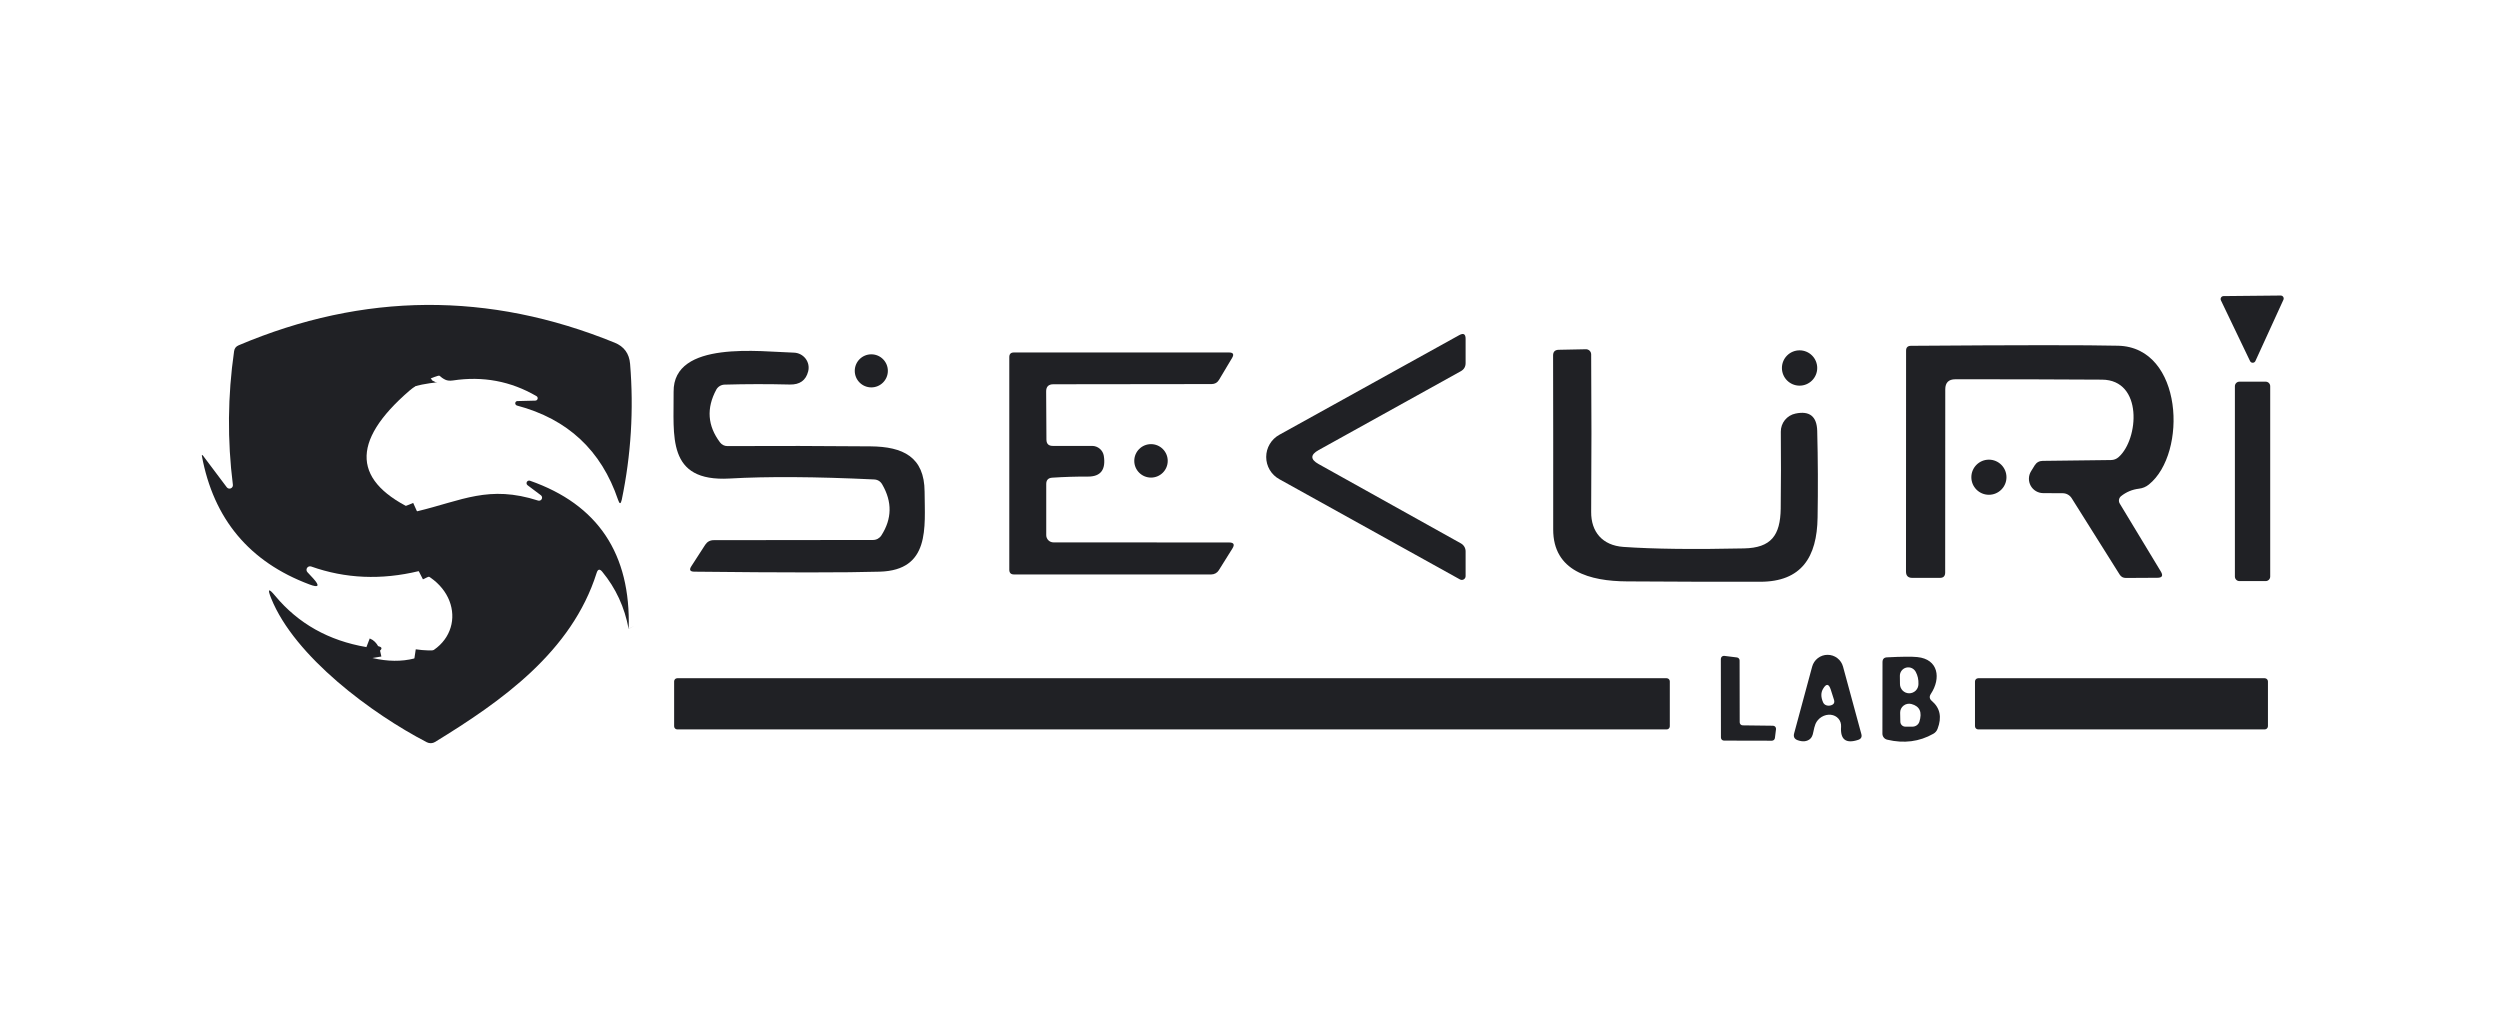 <svg width="169" height="70" viewBox="0 0 169 70" fill="none" xmlns="http://www.w3.org/2000/svg">
<path d="M29.68 25.376C29.675 25.26 29.617 25.208 29.505 25.22C26.51 25.541 24.161 26.807 22.458 29.018C20.884 31.061 20.096 34.016 23.395 34.953C24.998 35.411 26.596 35.282 28.187 34.566" stroke="#202125" stroke-width="1.249"/>
<path d="M24.77 43.743C24.966 43.818 25.097 44.064 25.164 44.48" stroke="#202125" stroke-width="1.249"/>
<path d="M28.013 44.511C29.254 44.695 30.389 44.574 31.418 44.149C33.573 43.249 34.447 40.738 32.598 39.026C31.386 37.902 29.956 37.762 28.306 38.608" stroke="#202125" stroke-width="1.249"/>
<path d="M154.358 20.266L152.465 24.407C152.449 24.442 152.423 24.471 152.391 24.492C152.359 24.512 152.322 24.523 152.283 24.523C152.245 24.523 152.208 24.512 152.176 24.492C152.144 24.471 152.118 24.442 152.102 24.407L150.134 20.303C150.12 20.273 150.113 20.239 150.115 20.205C150.116 20.171 150.127 20.138 150.145 20.109C150.163 20.08 150.188 20.056 150.218 20.04C150.248 20.024 150.282 20.015 150.316 20.016L154.17 19.978C154.205 19.977 154.239 19.985 154.27 20C154.3 20.016 154.326 20.04 154.345 20.069C154.364 20.098 154.375 20.131 154.377 20.166C154.38 20.2 154.373 20.235 154.358 20.266Z" fill="#202125"/>
<path d="M29.681 25.376C29.677 25.259 29.618 25.207 29.506 25.22C26.511 25.541 24.162 26.807 22.459 29.018C20.885 31.061 20.098 34.016 23.396 34.953C25 35.411 26.597 35.282 28.188 34.566C31.243 33.835 33.042 32.767 36.384 33.841C36.429 33.853 36.477 33.85 36.52 33.831C36.563 33.812 36.599 33.78 36.621 33.738C36.642 33.697 36.649 33.649 36.641 33.603C36.632 33.557 36.607 33.515 36.572 33.485L35.666 32.804C35.632 32.779 35.607 32.743 35.598 32.702C35.588 32.661 35.594 32.618 35.614 32.58C35.633 32.543 35.666 32.514 35.706 32.499C35.745 32.484 35.788 32.483 35.828 32.498C40.422 34.106 42.646 37.44 42.5 42.5C42.5 42.502 42.501 42.503 42.502 42.504C42.503 42.505 42.505 42.506 42.507 42.506C42.99 42.244 42.99 42.246 42.507 42.512C42.502 42.517 42.498 42.514 42.494 42.506C42.223 41.048 41.63 39.764 40.714 38.651C40.543 38.443 40.416 38.468 40.333 38.727C38.652 44.062 33.904 47.404 29.406 50.159C29.324 50.209 29.23 50.236 29.134 50.24C29.038 50.243 28.942 50.222 28.856 50.178C25.164 48.266 19.916 44.393 18.33 40.444C18.067 39.795 18.159 39.741 18.605 40.282C20.166 42.156 22.222 43.31 24.77 43.743C24.966 43.818 25.098 44.064 25.164 44.48C26.201 44.722 27.151 44.732 28.013 44.511C29.254 44.695 30.389 44.574 31.418 44.149C33.573 43.249 34.447 40.738 32.598 39.026C31.386 37.902 29.956 37.762 28.306 38.608C25.77 39.22 23.346 39.116 21.035 38.295C20.985 38.278 20.931 38.278 20.881 38.294C20.832 38.311 20.789 38.344 20.76 38.387C20.73 38.431 20.716 38.483 20.72 38.535C20.723 38.587 20.744 38.637 20.779 38.676L21.185 39.114C21.634 39.614 21.545 39.745 20.916 39.507C16.859 37.987 14.435 35.086 13.644 30.805C13.641 30.797 13.641 30.79 13.644 30.783C13.646 30.776 13.652 30.77 13.66 30.767C13.667 30.765 13.676 30.764 13.685 30.766C13.693 30.769 13.701 30.773 13.707 30.78L15.331 32.941C15.362 32.981 15.405 33.01 15.454 33.023C15.503 33.036 15.554 33.033 15.601 33.014C15.648 32.995 15.687 32.961 15.713 32.917C15.739 32.874 15.749 32.823 15.743 32.773C15.364 29.762 15.391 26.753 15.824 23.745C15.849 23.55 15.954 23.414 16.137 23.34C24.583 19.762 33.054 19.704 41.551 23.165C42.188 23.423 42.536 23.9 42.594 24.595C42.848 27.69 42.661 30.751 42.032 33.779C41.965 34.087 41.882 34.091 41.782 33.791C40.653 30.447 38.373 28.321 34.941 27.413C34.907 27.401 34.877 27.378 34.856 27.348C34.836 27.317 34.827 27.28 34.831 27.244C34.835 27.209 34.851 27.176 34.877 27.152C34.903 27.128 34.937 27.114 34.972 27.113L36.197 27.082C36.231 27.079 36.264 27.066 36.29 27.044C36.316 27.022 36.335 26.992 36.343 26.959C36.352 26.926 36.349 26.89 36.336 26.859C36.324 26.827 36.301 26.8 36.272 26.782C34.531 25.765 32.644 25.412 30.612 25.72C30.408 25.749 30.239 25.732 30.106 25.67C29.956 25.599 29.814 25.501 29.681 25.376Z" fill="#202125"/>
<path d="M89.142 30.424C88.571 30.74 88.571 31.057 89.142 31.373L98.757 36.733C98.853 36.786 98.933 36.864 98.99 36.959C99.046 37.053 99.075 37.161 99.075 37.271V38.945C99.075 38.99 99.064 39.034 99.042 39.073C99.02 39.112 98.988 39.144 98.949 39.167C98.911 39.19 98.867 39.202 98.822 39.203C98.777 39.203 98.733 39.192 98.694 39.17L86.481 32.392C86.212 32.244 85.989 32.027 85.833 31.763C85.677 31.499 85.595 31.199 85.595 30.892C85.595 30.586 85.677 30.285 85.833 30.022C85.989 29.758 86.212 29.541 86.481 29.393L98.65 22.652C98.933 22.498 99.075 22.581 99.075 22.902V24.545C99.075 24.791 98.967 24.974 98.75 25.095L89.142 30.424Z" fill="#202125"/>
<path d="M143.295 34.041L146.075 38.639C146.241 38.918 146.162 39.058 145.837 39.058L143.707 39.07C143.524 39.07 143.384 38.993 143.288 38.839L140.046 33.679C139.981 33.576 139.891 33.49 139.785 33.432C139.679 33.373 139.56 33.342 139.44 33.342L138.116 33.335C137.944 33.334 137.776 33.287 137.629 33.2C137.481 33.112 137.359 32.987 137.276 32.837C137.193 32.687 137.151 32.518 137.155 32.346C137.158 32.175 137.208 32.007 137.297 31.861L137.547 31.455C137.672 31.259 137.851 31.159 138.084 31.155L142.701 31.099C142.894 31.099 143.079 31.027 143.22 30.899C144.588 29.687 144.875 25.682 142.095 25.664C138.676 25.643 135.371 25.634 132.181 25.639C131.727 25.639 131.5 25.866 131.5 26.32L131.494 38.702C131.494 38.947 131.373 39.068 131.131 39.064H129.27C128.986 39.064 128.845 38.922 128.845 38.639L128.851 23.702C128.851 23.49 128.959 23.381 129.176 23.377C136.452 23.323 141.121 23.321 143.182 23.371C147.593 23.471 147.88 30.655 145.263 32.754C145.067 32.913 144.844 33.006 144.594 33.035C144.14 33.09 143.736 33.258 143.382 33.541C143.31 33.6 143.261 33.683 143.245 33.775C143.229 33.867 143.247 33.961 143.295 34.041Z" fill="#202125"/>
<path d="M109.743 36.971C111.772 37.113 114.489 37.147 117.896 37.072C119.727 37.034 120.351 36.197 120.376 34.379C120.397 32.651 120.399 30.92 120.383 29.187C120.38 28.899 120.477 28.618 120.658 28.394C120.839 28.169 121.093 28.015 121.376 27.957C122.33 27.757 122.819 28.148 122.844 29.131C122.894 31.084 122.902 33.034 122.869 34.979C122.831 37.671 121.776 39.327 118.983 39.327C115.984 39.331 112.986 39.323 109.987 39.302C107.476 39.289 104.989 38.615 104.996 35.785C105 31.861 104.998 27.942 104.989 24.027C104.989 23.782 105.112 23.654 105.358 23.646L107.201 23.609C107.247 23.607 107.294 23.615 107.337 23.631C107.381 23.648 107.42 23.672 107.454 23.704C107.488 23.736 107.515 23.775 107.534 23.817C107.552 23.86 107.562 23.906 107.563 23.952C107.588 27.517 107.588 31.068 107.563 34.604C107.551 35.953 108.325 36.872 109.743 36.971Z" fill="#202125"/>
<path d="M121.651 26.07C122.31 26.07 122.844 25.535 122.844 24.876C122.844 24.217 122.31 23.683 121.651 23.683C120.992 23.683 120.458 24.217 120.458 24.876C120.458 25.535 120.992 26.07 121.651 26.07Z" fill="#202125"/>
<path d="M59.074 32.41C55.121 32.223 51.873 32.202 49.328 32.348C45.023 32.592 45.567 29.437 45.536 26.488C45.492 22.971 51.464 23.783 53.67 23.839C53.823 23.844 53.974 23.883 54.111 23.953C54.247 24.024 54.366 24.124 54.459 24.245C54.551 24.367 54.615 24.508 54.645 24.657C54.675 24.806 54.67 24.96 54.632 25.107C54.478 25.715 54.063 26.011 53.389 25.994C51.918 25.957 50.448 25.959 48.978 26.001C48.864 26.004 48.752 26.037 48.655 26.096C48.557 26.155 48.477 26.239 48.422 26.338C47.743 27.596 47.828 28.787 48.678 29.912C48.734 29.987 48.808 30.048 48.892 30.09C48.977 30.133 49.07 30.155 49.165 30.155C52.41 30.138 55.638 30.145 58.849 30.174C61.048 30.193 62.491 30.886 62.503 33.241C62.516 35.665 62.891 38.545 59.473 38.645C57.199 38.712 53.018 38.712 46.929 38.645C46.642 38.641 46.577 38.518 46.735 38.277L47.672 36.827C47.81 36.619 48.001 36.515 48.247 36.515L59.024 36.502C59.133 36.502 59.241 36.474 59.338 36.421C59.435 36.367 59.518 36.29 59.58 36.196C60.3 35.076 60.321 33.928 59.642 32.754C59.517 32.533 59.328 32.419 59.074 32.41Z" fill="#202125"/>
<path d="M70.72 26.469L70.739 29.724C70.743 30.003 70.885 30.143 71.164 30.143H73.825C74.016 30.143 74.2 30.211 74.345 30.335C74.491 30.458 74.588 30.629 74.618 30.817C74.764 31.754 74.406 32.221 73.544 32.217C72.74 32.213 71.932 32.238 71.12 32.292C70.858 32.312 70.726 32.454 70.726 32.717V36.178C70.726 36.307 70.778 36.431 70.869 36.522C70.961 36.614 71.085 36.665 71.214 36.665L83.096 36.671C83.404 36.675 83.477 36.809 83.315 37.071L82.39 38.551C82.337 38.638 82.262 38.709 82.172 38.758C82.082 38.807 81.981 38.833 81.878 38.833H68.546C68.334 38.833 68.228 38.726 68.228 38.514V24.139C68.228 23.931 68.332 23.827 68.54 23.827H83.077C83.365 23.827 83.436 23.95 83.29 24.195L82.403 25.682C82.29 25.869 82.124 25.963 81.903 25.963L71.207 25.976C70.879 25.976 70.716 26.14 70.72 26.469Z" fill="#202125"/>
<path d="M58.901 26.188C59.518 26.188 60.019 25.688 60.019 25.07C60.019 24.452 59.518 23.952 58.901 23.952C58.283 23.952 57.782 24.452 57.782 25.07C57.782 25.688 58.283 26.188 58.901 26.188Z" fill="#202125"/>
<path d="M29.68 25.376C28.818 25.66 28.151 26.003 27.681 26.407C23.653 29.885 23.822 32.604 28.187 34.566C26.596 35.282 24.998 35.411 23.395 34.953C20.096 34.016 20.884 31.061 22.458 29.018C24.161 26.807 26.51 25.541 29.505 25.22C29.617 25.208 29.675 25.26 29.68 25.376Z" fill="#202125"/>
<path d="M153.159 25.801H151.385C151.216 25.801 151.079 25.938 151.079 26.107V38.976C151.079 39.145 151.216 39.282 151.385 39.282H153.159C153.329 39.282 153.466 39.145 153.466 38.976V26.107C153.466 25.938 153.329 25.801 153.159 25.801Z" fill="#202125"/>
<path d="M77.808 32.285C78.432 32.285 78.938 31.779 78.938 31.155C78.938 30.53 78.432 30.024 77.808 30.024C77.183 30.024 76.677 30.53 76.677 31.155C76.677 31.779 77.183 32.285 77.808 32.285Z" fill="#202125"/>
<path d="M134.45 33.447C135.105 33.447 135.637 32.916 135.637 32.26C135.637 31.605 135.105 31.073 134.45 31.073C133.794 31.073 133.263 31.605 133.263 32.26C133.263 32.916 133.794 33.447 134.45 33.447Z" fill="#202125"/>
<path d="M28.013 44.511C31.343 43.681 31.418 39.951 28.306 38.608C29.956 37.762 31.386 37.902 32.598 39.026C34.447 40.738 33.573 43.249 31.418 44.149C30.389 44.574 29.254 44.695 28.013 44.511Z" fill="#202125"/>
<path d="M24.77 43.743C25.099 43.664 25.376 43.647 25.601 43.693C25.818 43.743 25.845 43.843 25.682 43.993L25.164 44.48C25.097 44.064 24.966 43.818 24.77 43.743Z" fill="#202125"/>
<path d="M117.81 49.034L119.859 49.059C119.888 49.06 119.916 49.067 119.942 49.079C119.968 49.091 119.991 49.109 120.01 49.131C120.029 49.152 120.043 49.178 120.051 49.206C120.06 49.233 120.062 49.262 120.059 49.291L119.984 49.89C119.978 49.941 119.953 49.987 119.915 50.02C119.877 50.054 119.828 50.072 119.778 50.072L116.542 50.065C116.487 50.065 116.434 50.044 116.396 50.005C116.357 49.966 116.335 49.914 116.335 49.859L116.329 44.543C116.329 44.513 116.335 44.484 116.347 44.458C116.359 44.431 116.376 44.407 116.398 44.387C116.42 44.368 116.446 44.353 116.474 44.344C116.502 44.336 116.531 44.333 116.56 44.337L117.416 44.443C117.466 44.449 117.513 44.473 117.546 44.511C117.579 44.549 117.598 44.598 117.597 44.649L117.604 48.828C117.604 48.883 117.625 48.935 117.664 48.974C117.703 49.013 117.755 49.034 117.81 49.034Z" fill="#202125"/>
<path d="M122.726 48.941C122.672 49.078 122.624 49.257 122.582 49.478C122.541 49.715 122.462 49.878 122.345 49.965C122.133 50.132 121.86 50.157 121.527 50.04C121.302 49.961 121.221 49.807 121.283 49.578L122.501 45.067C122.563 44.838 122.698 44.635 122.886 44.49C123.074 44.345 123.305 44.266 123.542 44.266C123.78 44.265 124.011 44.342 124.2 44.486C124.389 44.63 124.525 44.832 124.588 45.061L125.825 49.615C125.883 49.815 125.812 49.949 125.612 50.015C124.779 50.29 124.394 49.992 124.457 49.122C124.469 48.919 124.405 48.727 124.278 48.58C124.15 48.432 123.967 48.34 123.76 48.318C123.553 48.297 123.336 48.347 123.146 48.461C122.957 48.575 122.808 48.745 122.726 48.941ZM123.238 47.473C123.258 47.521 123.288 47.565 123.327 47.601C123.366 47.636 123.413 47.663 123.463 47.679C123.563 47.712 123.667 47.712 123.776 47.679C123.971 47.62 124.038 47.493 123.976 47.298L123.757 46.611C123.628 46.215 123.457 46.196 123.245 46.554C123.086 46.812 123.084 47.119 123.238 47.473Z" fill="#202125"/>
<path d="M130.593 47.385C131.151 47.86 131.28 48.487 130.98 49.266C130.928 49.41 130.826 49.53 130.693 49.603C129.748 50.14 128.708 50.273 127.576 50.003C127.484 49.982 127.401 49.93 127.342 49.856C127.283 49.782 127.251 49.691 127.251 49.597L127.257 44.761C127.257 44.553 127.359 44.445 127.563 44.436C128.563 44.386 129.246 44.38 129.612 44.418C131.043 44.561 131.224 45.855 130.524 46.91C130.408 47.089 130.431 47.248 130.593 47.385ZM128.431 45.692L128.438 46.236C128.437 46.318 128.452 46.399 128.483 46.475C128.514 46.551 128.559 46.621 128.616 46.679C128.674 46.738 128.742 46.785 128.818 46.817C128.893 46.849 128.974 46.866 129.056 46.867C129.138 46.867 129.22 46.852 129.296 46.821C129.372 46.791 129.441 46.745 129.5 46.688C129.558 46.631 129.605 46.562 129.637 46.487C129.669 46.411 129.686 46.33 129.687 46.248C129.7 45.94 129.637 45.661 129.5 45.411C129.439 45.299 129.343 45.211 129.226 45.16C129.109 45.109 128.978 45.099 128.855 45.132C128.732 45.164 128.623 45.237 128.546 45.339C128.47 45.44 128.429 45.565 128.431 45.692ZM128.463 48.791C128.464 48.879 128.501 48.963 128.564 49.025C128.627 49.087 128.712 49.122 128.8 49.122H129.294C129.396 49.12 129.494 49.087 129.576 49.028C129.658 48.968 129.718 48.886 129.75 48.791C129.954 48.141 129.775 47.741 129.212 47.591C129.121 47.567 129.026 47.564 128.933 47.583C128.841 47.601 128.755 47.641 128.681 47.699C128.607 47.756 128.547 47.83 128.507 47.914C128.467 47.999 128.448 48.092 128.45 48.185L128.463 48.791Z" fill="#202125"/>
<path d="M112.667 45.848H45.784C45.666 45.848 45.571 45.943 45.571 46.061V49.097C45.571 49.214 45.666 49.309 45.784 49.309H112.667C112.784 49.309 112.879 49.214 112.879 49.097V46.061C112.879 45.943 112.784 45.848 112.667 45.848Z" fill="#202125"/>
<path d="M153.094 45.848H133.727C133.607 45.848 133.509 45.946 133.509 46.067V49.09C133.509 49.211 133.607 49.309 133.727 49.309H153.094C153.215 49.309 153.313 49.211 153.313 49.09V46.067C153.313 45.946 153.215 45.848 153.094 45.848Z" fill="#202125"/>
</svg>
